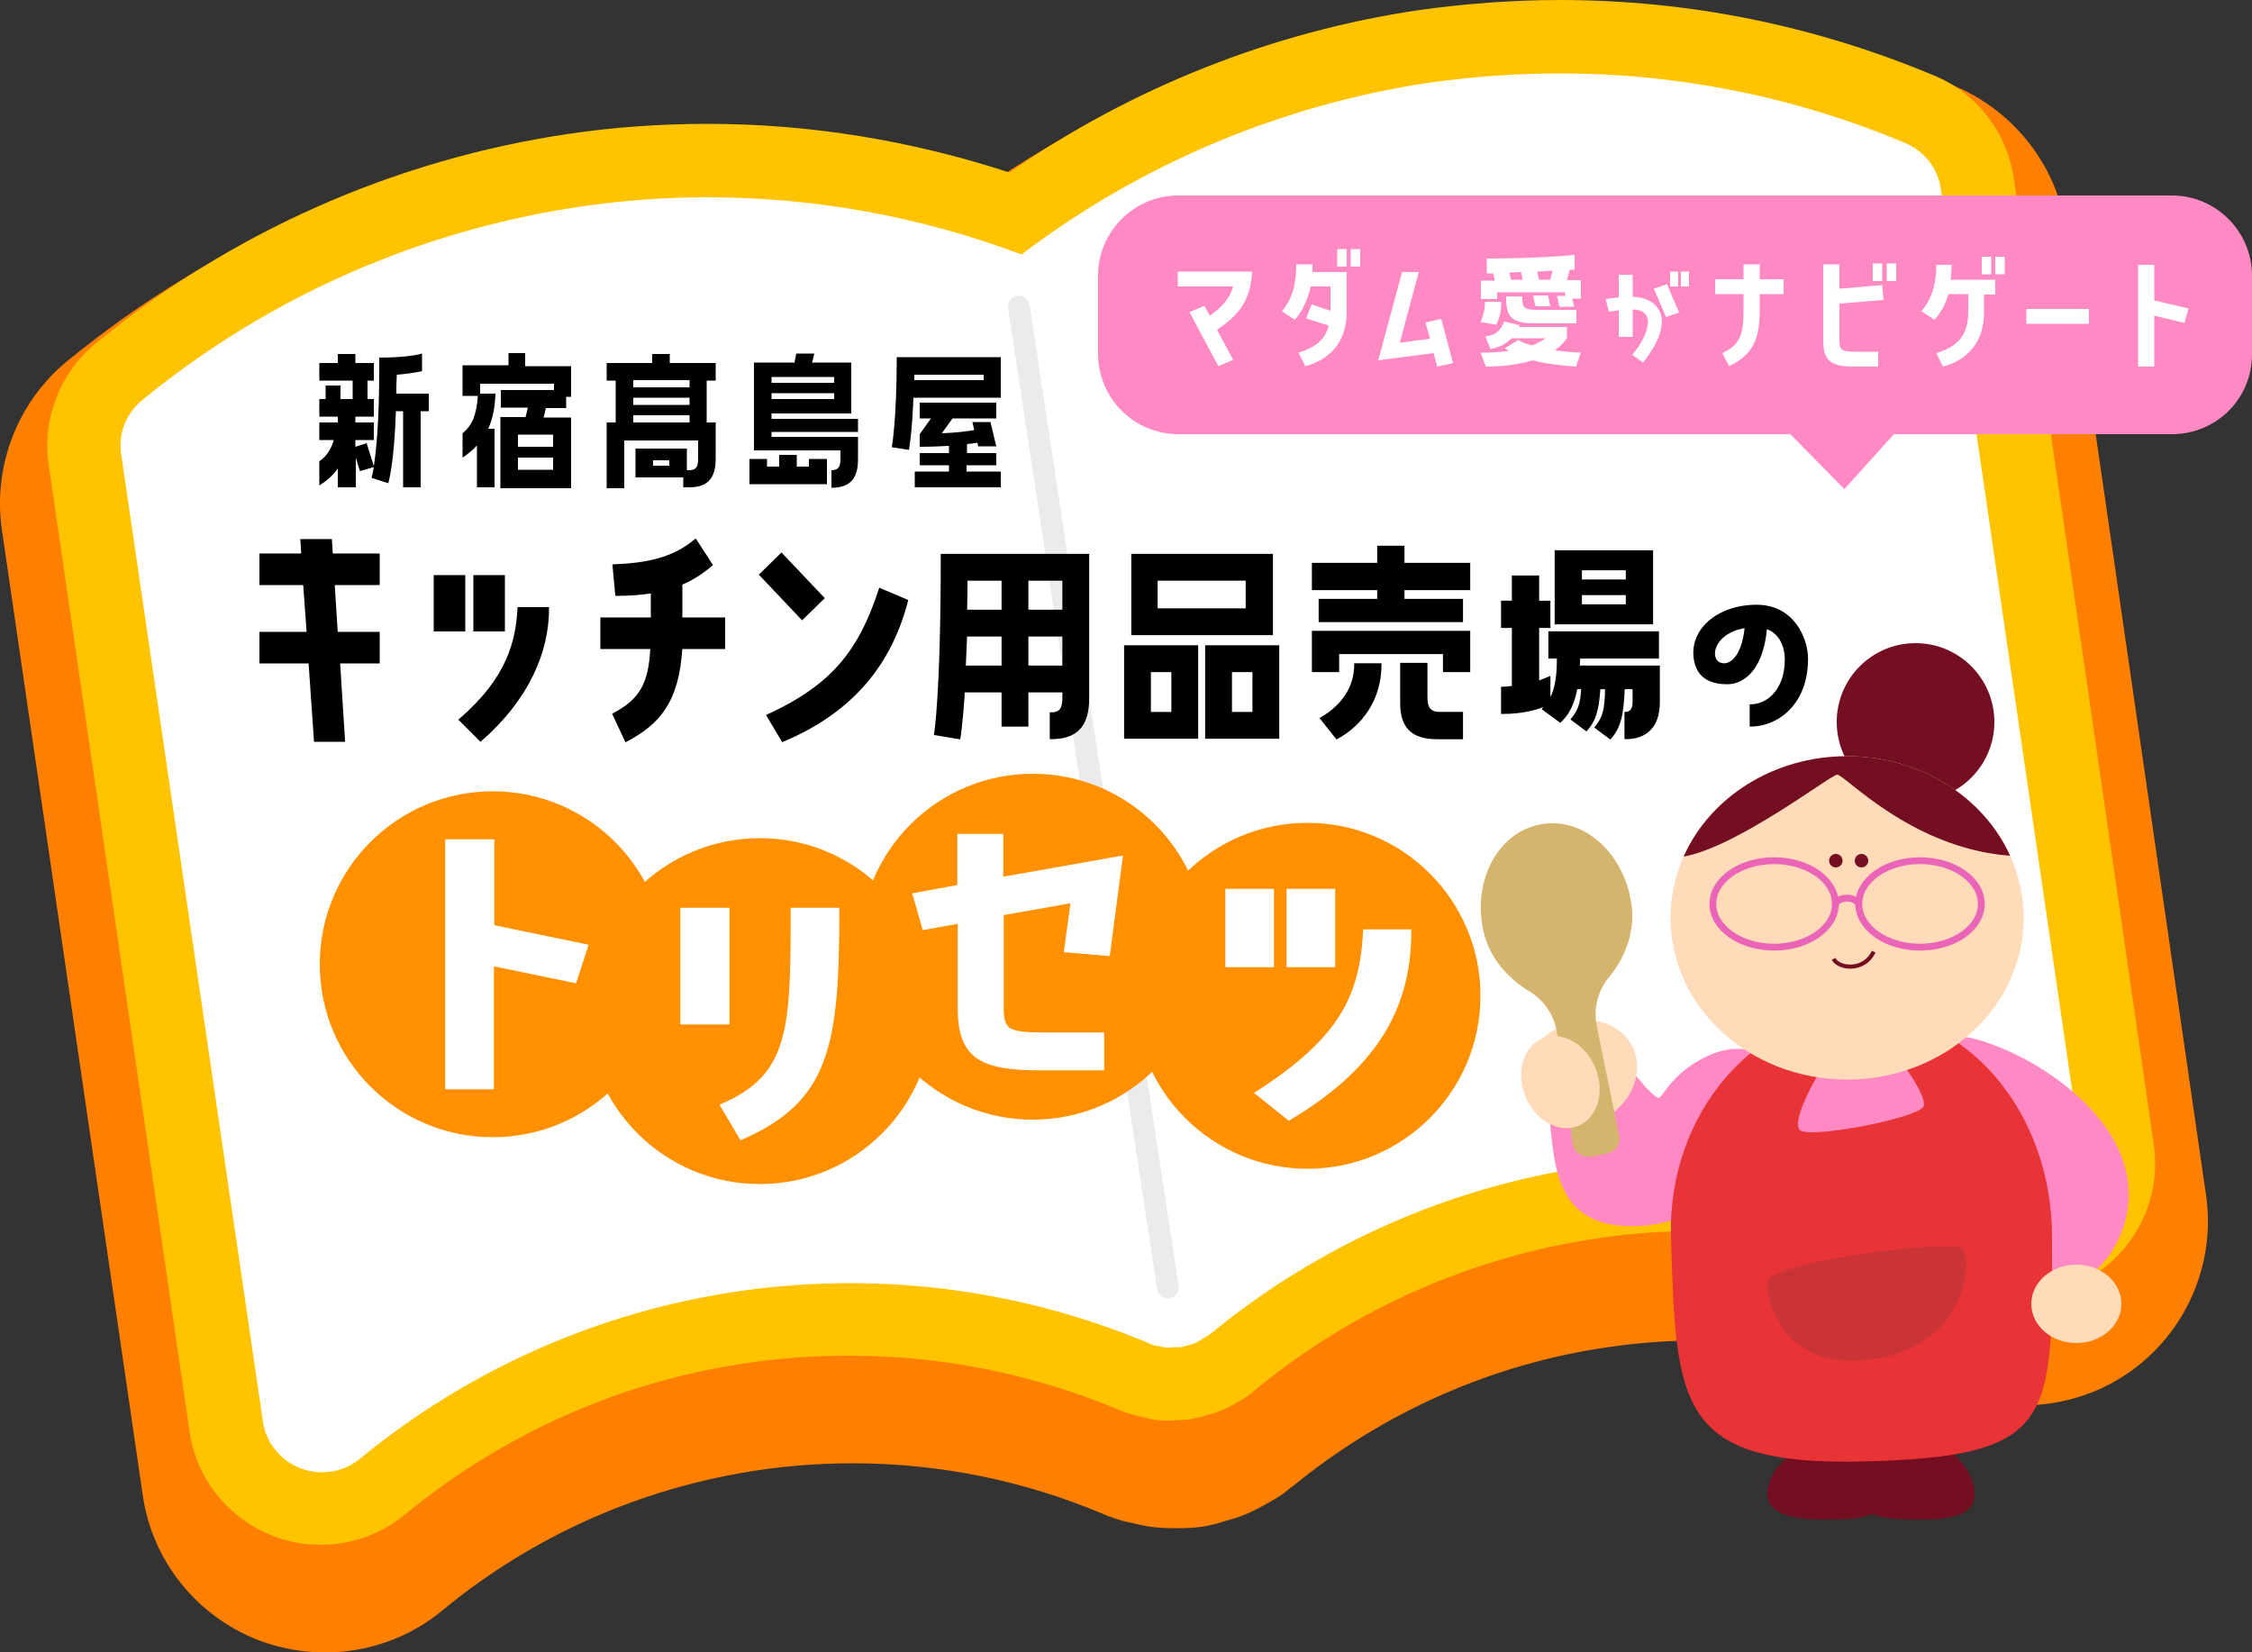 <?xml version="1.0" encoding="utf-8"?>
<!-- Generator: Adobe Illustrator 25.2.3, SVG Export Plug-In . SVG Version: 6.00 Build 0)  -->
<svg version="1.1" id="レイヤー_1" xmlns="http://www.w3.org/2000/svg" xmlns:xlink="http://www.w3.org/1999/xlink" x="0px"
	 y="0px" width="500px" height="366.9px" viewBox="0 0 500 366.9" style="enable-background:new 0 0 500 366.9;"
	 xml:space="preserve">
<rect x="0" y="0" width="500" height="366.9" fill="#333333" stroke="none"/>
<style type="text/css">
	.st0{fill:#FF8000;}
	.st1{fill:#FFFFFF;}
	.st2{fill:#FFC300;}
	.st3{fill:none;stroke:#EBEBEB;stroke-width:4.838;stroke-linecap:round;stroke-linejoin:round;stroke-miterlimit:10;}
	.st4{fill:#FF89C3;}
	.st5{fill:#FF9000;}
	.st6{stroke:#000000;stroke-width:0.605;stroke-miterlimit:10;}
	.st7{stroke:#000000;stroke-width:0.454;stroke-miterlimit:10;}
	.st8{fill:#730F21;}
	.st9{fill:#E83436;}
	.st10{fill:#FFDBB9;}
	.st11{fill:none;stroke:#EA64B8;stroke-width:1.512;stroke-miterlimit:10;}
	.st12{fill:none;stroke:#730F21;stroke-width:0.907;stroke-miterlimit:1;}
	.st13{fill:#CB3436;}
	.st14{fill:#FFFFFF;stroke:#FFFFFF;stroke-width:0.907;stroke-miterlimit:10;}
	.st15{fill:#D5B56D;}
</style>
<g>
	<g>
		<path class="st0" d="M72.1,353c-3.3,0-6.5-0.6-9.6-1.7c-9.2-3.5-15.7-11.6-17.1-21.2L14.2,115.7c-1.3-9.2,2.3-18.6,9.5-24.6
			c29.7-24.5,65.6-40.3,103.8-45.9c10-1.5,20.2-2.2,30.3-2.2c22.9,0,45.5,3.7,67.3,11c27.1-19,58.4-31.5,91-36.3
			c10.1-1.5,20.4-2.2,30.6-2.2c28.4,0,56,5.6,82,16.6c8.6,3.6,14.8,11.6,16.2,20.8l31.2,214.4c1.4,9.7-2.6,19.3-10.4,25.2
			c-3.7,2.8-8,4.6-12.5,5.3c-1.3,0.2-2.6,0.3-3.9,0.3c-3.7,0-7.2-0.7-10.6-2.1c-19.3-8.2-39.8-12.3-60.9-12.3
			c-7.6,0-15.2,0.6-22.7,1.6c-28.4,4.1-55,15.9-77.1,34.1c-0.1,0.1-0.3,0.2-0.4,0.3c-0.2,0.1-0.3,0.3-0.5,0.4
			c-1.2,0.9-2.3,1.5-2.9,1.8c-0.5,0.3-1.5,0.9-2.7,1.5c-1.5,0.6-2.8,1-3.5,1.2l-0.1,0c-0.5,0.2-1.2,0.4-2,0.6
			c-0.4,0.1-0.8,0.2-1.2,0.2c-0.8,0.1-1.5,0.2-2.4,0.2c-0.2,0-0.4,0-0.5,0c-0.6,0-1.1,0.1-1.7,0.1c-0.8,0-1.5,0-2.3-0.1
			c-1.4-0.1-2.4-0.4-3.1-0.6c-0.7-0.1-2-0.4-3.5-0.9c-0.2-0.1-0.4-0.1-0.5-0.2c-0.2-0.1-0.3-0.1-0.5-0.2
			c-19.3-8.2-39.8-12.3-60.9-12.3c-7.6,0-15.2,0.6-22.7,1.6c-28.4,4.1-55.1,15.9-77.1,34.1C84.6,350.8,78.4,353,72.1,353
			C72.1,353,72.1,353,72.1,353z"/>
		<path class="st0" d="M346.7,29.4c26.3,0,52.3,5.2,76.6,15.5c4.2,1.8,7.1,5.6,7.8,10l31.2,214.4c0.7,4.6-1.2,9.3-5,12.2
			c-1.8,1.4-3.9,2.2-6.1,2.6c-0.6,0.1-1.3,0.1-1.9,0.1c-1.7,0-3.5-0.3-5.2-1c-21-8.9-43.6-13.4-66.3-13.4c-8.2,0-16.5,0.6-24.7,1.8
			c-30.9,4.5-59.9,17.3-84,37.1c-0.1,0.1-0.2,0.1-0.2,0.1c-0.1,0.1-0.1,0.1-0.2,0.2c-0.5,0.3-1,0.6-1.4,0.8
			c-0.4,0.3-0.8,0.6-1.3,0.8c-0.6,0.3-1.2,0.4-1.9,0.6c-0.5,0.1-0.9,0.3-1.4,0.4c0,0-0.1,0-0.1,0c-0.1,0-0.3,0-0.4,0
			c-0.2,0-0.4,0-0.7,0c-0.1,0-0.1,0-0.2,0c-0.5,0-0.9,0.1-1.4,0.1c-0.2,0-0.5,0-0.7,0c-0.5-0.1-1-0.2-1.5-0.3
			c-0.6-0.1-1.2-0.2-1.7-0.4c-0.1,0-0.1-0.1-0.2-0.1c-0.1,0-0.2,0-0.2-0.1c-21-8.9-43.6-13.4-66.3-13.4c-8.2,0-16.5,0.6-24.7,1.8
			c-30.9,4.5-59.9,17.3-84,37.1c-2.4,2-5.4,3-8.4,3c-1.6,0-3.2-0.3-4.7-0.9c-4.4-1.7-7.6-5.6-8.3-10.2L27.9,113.7
			c-0.7-4.5,1.1-9,4.6-11.8c27.8-22.9,61.3-37.7,97-42.9c9.4-1.4,18.9-2.1,28.3-2.1c23.7,0,47.3,4.3,69.5,12.7
			c26.5-20.1,57.7-33.3,90.8-38.1C327.7,30,337.2,29.4,346.7,29.4 M346.7,1.5C346.7,1.5,346.7,1.5,346.7,1.5
			c-10.9,0-21.8,0.8-32.6,2.4c-32.5,4.7-63.7,16.7-91.2,34.8C201.8,32.3,180,29,157.9,29c-10.8,0-21.7,0.8-32.3,2.3
			c-40.7,5.9-79,22.9-110.7,48.9c-11,9-16.5,23.3-14.5,37.3L31.7,332c2.1,14.7,12.1,27,26,32.3c4.6,1.7,9.5,2.6,14.5,2.6
			c9.5,0,18.8-3.3,26.1-9.4c20.1-16.6,44.4-27.3,70.3-31.1c6.8-1,13.8-1.5,20.7-1.5c19.2,0,37.9,3.8,55.5,11.2
			c0.2,0.1,0.5,0.2,0.7,0.3c0.2,0.1,0.5,0.2,0.7,0.3c0,0,0.1,0,0.1,0c2.3,0.9,4.2,1.3,5.3,1.5c1.2,0.3,2.8,0.7,4.7,0.9
			c1.2,0.1,2.5,0.2,3.8,0.2c0.8,0,1.4,0,1.9,0c0.1,0,0.2,0,0.3,0c1.5,0,2.9-0.1,4.4-0.3l0,0c0,0,0,0,0,0c0,0,0,0,0,0c0,0,0,0,0,0
			c0,0,0,0,0,0c0.7-0.1,1.4-0.2,2.1-0.4c1.1-0.2,2.1-0.5,2.9-0.8c1.1-0.3,3.1-0.8,5.4-1.8c1.8-0.8,3.2-1.6,4.1-2.1
			c1.2-0.7,2.8-1.5,4.4-2.8c0.2-0.2,0.4-0.3,0.6-0.5c0.2-0.2,0.4-0.4,0.7-0.5c20.1-16.5,44.4-27.3,70.2-31c6.8-1,13.8-1.5,20.7-1.5
			c19.2,0,37.9,3.8,55.5,11.2c5.1,2.1,10.4,3.2,16,3.2c2,0,4-0.1,5.9-0.4c6.9-1,13.4-3.7,18.9-7.9c11.8-9,17.8-23.7,15.7-38.3
			L458.7,50.9c-2-14-11.4-26.1-24.5-31.7C406.4,7.5,377,1.5,346.7,1.5L346.7,1.5z"/>
	</g>
	<g>
		<path class="st1" d="M71.2,334.8c-2.6,0-5.1-0.5-7.6-1.4c-7.2-2.7-12.4-9.1-13.5-16.7L18.9,102c-1.1-7.2,1.8-14.7,7.5-19.3
			c29-23.8,64-39.3,101.2-44.7c9.7-1.4,19.7-2.1,29.5-2.1c23.3,0,46.3,3.9,68.3,11.7c26.9-19.5,58.3-32.3,91.1-37.1
			c9.8-1.4,19.9-2.2,29.8-2.2c27.6,0,54.5,5.4,80,16.2c6.8,2.9,11.7,9.2,12.7,16.4l31.3,214.8c1.1,7.6-2,15.2-8.2,19.9
			c-2.9,2.2-6.3,3.6-9.9,4.1c-1,0.1-2.1,0.2-3.1,0.2c-2.9,0-5.7-0.6-8.3-1.7c-20.1-8.5-41.4-12.8-63.3-12.8
			c-7.9,0-15.8,0.6-23.6,1.7c-29.5,4.3-57.2,16.5-80.1,35.4c-0.1,0.1-0.2,0.2-0.3,0.3c-0.1,0.1-0.2,0.2-0.3,0.3
			c-0.9,0.7-1.7,1.1-2.2,1.3l-0.2,0.1l-0.1,0.1c-0.4,0.3-1.1,0.7-2,1.1c-1.1,0.5-2,0.7-2.7,0.9l-0.3,0.1l-0.1,0
			c-0.3,0.1-0.9,0.3-1.5,0.4c-0.3,0.1-0.5,0.1-0.8,0.2c-0.4,0.1-1,0.1-1.5,0.1c-0.2,0-0.4,0-0.6,0l-0.1,0c-0.5,0-1,0.1-1.5,0.1
			c-0.6,0-1.1,0-1.6-0.1c-1-0.1-1.8-0.3-2.2-0.5l-0.2-0.1l-0.2,0c-0.6-0.1-1.5-0.3-2.6-0.7c-0.1-0.1-0.3-0.1-0.4-0.2
			c-0.1-0.1-0.3-0.1-0.5-0.2c-20-8.4-41.3-12.8-63.2-12.8c-7.9,0-15.8,0.6-23.6,1.7c-29.5,4.3-57.2,16.5-80.1,35.4
			C81,333.1,76.2,334.8,71.2,334.8z"/>
		<path class="st2" d="M346.3,16.3c26.3,0,52.4,5.2,76.8,15.5c4.2,1.8,7.2,5.6,7.8,10.1l31.3,214.8c0.7,4.7-1.2,9.3-5,12.2
			c-1.8,1.4-3.9,2.3-6.1,2.6c-0.6,0.1-1.3,0.1-1.9,0.1c-1.7,0-3.5-0.3-5.2-1c-21.1-8.9-43.7-13.4-66.4-13.4
			c-8.3,0-16.5,0.6-24.8,1.8c-31,4.5-60,17.4-84.1,37.2c-0.1,0.1-0.2,0.1-0.2,0.1c-0.1,0.1-0.1,0.1-0.2,0.2c-0.5,0.3-1,0.6-1.4,0.8
			c-0.4,0.3-0.9,0.6-1.3,0.8c-0.6,0.3-1.2,0.4-1.9,0.6c-0.5,0.1-0.9,0.3-1.4,0.4c0,0-0.1,0-0.1,0c-0.1,0-0.3,0-0.4,0
			c-0.2,0-0.4,0-0.7,0c-0.1,0-0.1,0-0.2,0c-0.5,0-0.9,0.1-1.4,0.1c-0.2,0-0.5,0-0.7,0c-0.5-0.1-1-0.2-1.5-0.3
			c-0.6-0.1-1.2-0.2-1.7-0.4c-0.1,0-0.1-0.1-0.2-0.1c-0.1,0-0.2,0-0.2-0.1c-21.1-8.9-43.7-13.4-66.4-13.4c-8.3,0-16.5,0.6-24.8,1.8
			c-31,4.5-60,17.4-84.1,37.2c-2.4,2-5.4,3-8.5,3c-1.6,0-3.2-0.3-4.7-0.9c-4.4-1.7-7.6-5.6-8.3-10.2L26.9,100.8
			c-0.7-4.5,1.1-9,4.6-11.9C59.4,66,93,51.2,128.7,45.9c9.4-1.4,18.9-2.1,28.4-2.1c23.8,0,47.4,4.3,69.7,12.7
			c26.5-20.1,57.8-33.3,90.9-38.2C327.2,17,336.8,16.3,346.3,16.3 M346.3,0L346.3,0c-10.3,0-20.8,0.8-31,2.2
			c-32.7,4.8-64,17.2-91.2,36.1c-21.7-7.1-44.2-10.8-67-10.8c-10.2,0-20.6,0.7-30.7,2.2C87.7,35.4,51.3,51.5,21.2,76.3
			c-7.9,6.5-11.9,16.8-10.4,26.8l31.3,214.8c1.5,10.5,8.7,19.4,18.7,23.2c3.3,1.3,6.9,1.9,10.4,1.9c6.9,0,13.5-2.4,18.8-6.8
			c21.8-17.9,48.1-29.6,76.1-33.6c7.4-1.1,15-1.6,22.4-1.6c20.8,0,41,4.1,60.1,12.1c0.2,0.1,0.4,0.1,0.5,0.2
			c0.2,0.1,0.3,0.1,0.5,0.2c1.7,0.6,3.1,0.9,3.9,1.1c0.7,0.2,1.9,0.5,3.4,0.7c0.8,0.1,1.6,0.1,2.5,0.1c0.7,0,1.3,0,1.7-0.1
			c0.2,0,0.3,0,0.5,0c1,0,1.9-0.1,2.8-0.2c0.5-0.1,0.9-0.2,1.4-0.3c1-0.2,1.7-0.4,2.1-0.6l0,0c0.8-0.2,2.3-0.6,3.9-1.3
			c1.3-0.6,2.4-1.2,2.9-1.6c0.7-0.3,1.9-1,3.2-2c0.2-0.1,0.3-0.2,0.4-0.4c0.2-0.1,0.3-0.2,0.5-0.4c21.8-17.9,48.1-29.5,76.1-33.6
			c7.4-1.1,15-1.6,22.4-1.6c20.8,0,41,4.1,60.1,12.1c3.6,1.5,7.5,2.3,11.5,2.3c1.4,0,2.9-0.1,4.3-0.3c5-0.7,9.7-2.7,13.7-5.7
			c8.5-6.5,12.8-17,11.3-27.5L447.1,39.5c-1.5-10.1-8.2-18.8-17.6-22.7C403,5.7,375.1,0,346.3,0L346.3,0z"/>
	</g>
	<g>
		<line class="st3" x1="226.2" y1="68.1" x2="259.3" y2="285.9"/>
	</g>
	<path class="st4" d="M482.2,96.4h-61.7l-11,12.2l-12-12.2H261.6c-9.8,0-17.8-8-17.8-17.8V61.2c0-9.8,8-17.8,17.8-17.8h220.6
		c9.8,0,17.8,8,17.8,17.8v17.5C500,88.5,492.1,96.4,482.2,96.4z"/>
	<circle class="st5" cx="109.4" cy="214.1" r="38.4"/>
	<circle class="st5" cx="168.7" cy="224.5" r="38.4"/>
	<circle class="st5" cx="229.3" cy="210.2" r="38.4"/>
	<circle class="st5" cx="290.3" cy="221.1" r="38.4"/>
	<g>
		<g>
			<path class="st6" d="M70,164.4L68.8,147H57.9v-6.4h10.5l-0.8-11h-9.7v-6.4h9.3L67,120h6.4l0.2,3.2h10.4v6.4h-10l0.7,11h9.3v6.4
				h-8.8l1.1,17.4H70z"/>
			<path class="st6" d="M103,128v11.9h-6.4V128H103z M102.2,159.8c10.8-9.3,12.6-17.6,13-24.7h6.4c0,9.6-4.4,20-14.9,29.2
				L102.2,159.8z M111.8,139.9h-6.4V128h6.4V139.9z"/>
			<path class="st6" d="M151.2,137.4h9.5v6.4h-9.5c-0.7,12-5,16.8-12.2,20.6l-2.7-5.8c6-3.2,8-6.7,8.4-14.8h-11.1v-6.4h11.2v-6
				c-2.4,0.4-4.9,0.6-7.9,0.6l-0.6-6.4c7.4-0.3,13.2-1.5,18.1-5.6l3.5,5.4c-2.1,1.8-4.3,3.2-6.7,4.2V137.4z"/>
			<path class="st6" d="M182.7,132.8l-4.6,4.5l-9.2-9.7l4.6-4.5L182.7,132.8z M201.3,133.4c-4,15.4-13.5,25.1-27.5,31l-3.3-5.5
				c14.3-6.6,20.4-14.2,24.9-28L201.3,133.4z"/>
			<path class="st7" d="M207.6,163c0,0,1.5-8.3,1.5-39.8h32.5V155c0,6.3-2.7,8.9-8.3,8.9v-5.5c1.9,0,2.8-0.8,2.8-3.4v-1.5h-8v7.6
				h-5.5v-7.6H214c-0.5,7.8-1,10.4-1,10.4L207.6,163z M214.5,141.1c-0.1,2.5-0.2,4.8-0.3,6.9h8.4v-6.9H214.5z M214.6,128.7
				c0,2.4-0.1,4.7-0.1,6.9h8.1v-6.9H214.6z M228.1,128.7v6.9h8v-6.9H228.1z M228.1,141.1v6.9h8v-6.9H228.1z"/>
			<path class="st7" d="M265.8,143.5v20.3h-16v-20.3H265.8z M251.4,140.8v-17.6h31v17.6H251.4z M260.3,158.4V149h-5v9.3H260.3z
				 M256.8,128.7v6.6h20v-6.6H256.8z M267.8,163.8v-20.3h16v20.3H267.8z M273.3,149v9.3h5V149H273.3z"/>
			<path class="st7" d="M306,121.4h5.6v3.8h14.6v5.6h-14.6v2.4h13v4.7h-31.6v-4.7h13v-2.4h-14.5v-5.6H306V121.4z M291.5,149v-8.7
				h34.7v8.7h-5.6v-4h-23.5v4H291.5z M306.5,147.5c0,7.8-4.2,13.4-9.7,16.4l-3.5-4.4c5-2.9,7.6-7.1,7.6-12H306.5z M324.6,163.9H319
				c-5.8,0-7.9-2.8-7.9-7.8v-8.7h5.6v7.2c0,2.6,0.7,3.7,3.1,3.7h4.8V163.9z"/>
			<path class="st7" d="M350.6,146c0,0.7,0,1.3-0.1,2h17.8v7.9c0,5.4-2.8,8-7.4,8v-5.6c1.1,0,1.8-0.8,1.8-2.4v-3.1h-2.2
				c-0.2,6-0.9,8.7-3,11.1l-3.2-2.4c1.8-2.3,2.2-3.8,2.3-8.7h-1.5c-0.3,4.8-1,7.2-2.9,9.3l-3.2-2.4c1.6-2,2.1-3.4,2.3-6.9h-1.3
				c-0.7,3.8-2,5.9-3.6,7.4l-3.8-2.8c0.3-0.4,0.7-0.7,0.9-1.1c-1.7,1-5.3,2-10,2v-5.6c0.8,0,1.7-0.1,2.4-0.2v-13.3h-2.4v-5.6h2.4
				V128h5.6v5.6h2.5v5.6h-2.5v12.2c0.9-0.3,1.7-0.7,2.5-1v5.2c1.2-1.8,1.9-4.5,1.9-9.6h-1.9v-5.6h24.1v5.6H350.6z M345.4,138.4v-16
				h21.4v16H345.4z M351,126.4v2.5h10.2v-2.5H351z M351,131.9v2.5h10.2v-2.5H351z"/>
			<path class="st7" d="M401.2,146.3c0,10.2-6.8,14.8-12.5,14.8v-4.5c3.8,0,7.8-3.4,7.8-10.2c0-2.6-1.1-6-4.4-7
				c-0.8,9.2-5,12.3-8.6,12.3c-3.3,0-6.3-1.1-7.1-4.8c-1.5-6.8,4.9-12.4,13.6-12.4C398.1,134.5,401.2,141.7,401.2,146.3z
				 M387.6,139.2c-8,1.2-8.6,8.3-4.8,8.3C384.6,147.5,387,145.4,387.6,139.2z"/>
		</g>
	</g>
	<g>
		<path d="M88,87.4h7.2v3.9h-1.8v16.9h-3.9V91.3h-1.6c-0.4,12-1.7,16-1.7,16l-3.7-1.2c0,0,0.2-0.7,0.5-2.4l-3.1,0.9l-0.9-3v6.6H75
			V104c-1,1.5-2.4,2.7-4.1,3.8v-5.4c1.7-1.1,2.7-2.9,3.2-4.7h-3.2v-3.9H75v-1.3h-4.1v-3.9h1.4v-3h3.3v3h2.7v-4.1h-7.4v-3.9H75v-2
			h3.9v2H83v3.9h-1.4v4.1H83v3.9h-4.1v1.3H83v3.9h-4.1v1.5l2.5-0.8l1.6,5.1c0.5-3.2,1.2-9.8,1.2-21.6v-2.5c6.9,0,9.5-0.9,9.5-0.9
			v3.9c0,0-1.9,0.5-5.6,0.8C88,84.7,88,86.1,88,87.4z"/>
		<path d="M116.6,78.6v2.7h10.2v6.8h-1.1v2.5h-4.5l-0.5,2.1h6.1v15.7h-15.7V92.6h5.6l0.5-2.1h-6v-3.9h11.8v-1.4h-16.4v2.2h3.4
			c-0.1,3-0.6,5.6-1.6,7.8h1.4v13h-3.9v-9.3c-0.9,1-2,1.9-3.2,2.7v-5.4c2.3-1.9,3.1-4.3,3.4-8.3h-3.4v-6.8h10.2v-2.7H116.6z
			 M122.8,96.5H115v2.7h7.8V96.5z M122.8,104.3v-2.7H115v2.7H122.8z"/>
		<path d="M148.7,78.6v2h10.2v3.9h-2v9.3h2v8.1c0,4.5-2,6.3-5.9,6.3h-1.3V106h-10.6v-6.4h11.4v4.8h0.5c1.3,0,2-0.5,2-2.4v-4.2h-16.4
			v10.6h-3.9V93.8h2v-9.3h-2v-3.9h10.1v-2H148.7z M153.1,84.4h-12.5V86h12.5V84.4z M153.1,89.9v-1.6h-12.5v1.6H153.1z M153.1,93.8
			v-1.6h-12.5v1.6H153.1z M148.6,103.4v-1.2H145v1.2H148.6z"/>
		<path d="M183.6,101.9v5.6h-17.2v-5.6h3.9v1.7h2.7V101h3.9v2.6h2.7v-1.7H183.6z M171.3,91.9v1.1h19.2v2.9h-19.2v1.1h19.2v5
			c0,4.5-2,6.3-5.9,6.3v-3.9c1.3,0,2-0.5,2-2.4v-2h-19.2V80.5h9l0.4-2h4l-0.5,2h8.7v11.3H171.3z M171.3,83.7v1.3h13.9v-1.3H171.3z
			 M171.3,87.3v1.3h13.9v-1.3H171.3z"/>
		<path d="M198,99.3c0,0,1.1-5.9,1.1-20h23.1v9h-19.4c-0.3,8.1-1,11.6-1,11.6L198,99.3z M203,83.2c0,0.4,0,0.8,0,1.2h15.4v-1.2H203z
			 M214.6,103.3v1.4h7.6v3.5h-19.1v-3.5h7.6v-1.4h-6.5v-2.7h6.5V99c-2,0.1-4.1,0.2-6.5,0.2v-2.8l2.5-3.5h-2.5v-3.5h17v3.5h-9.7
			l-2.4,3.3c2.9-0.1,5.4-0.4,7.2-0.7l-0.4-1.8h4l1.3,5.4h-4l-0.2-0.8c-0.7,0.1-1.4,0.2-2.3,0.3v2h6.5v2.7H214.6z"/>
	</g>
	<g>
		<g>
			<path class="st1" d="M278,60.4c-0.4,6.3-2.8,9.5-7.8,12.8l3.6,6.7l-3.3,1.4l-6.4-12l3.3-1.4l1.2,2.2c2.9-2,4.4-3.9,5.2-6.5h-12.3
				v-3.3H278z"/>
			<path class="st1" d="M291.4,58.8c0,0.5,0,1.1,0,1.6h7.6v8.8c0,7.3-4.3,10.8-9.2,12.1l-1.5-3c3.6-1.1,5.9-2.8,6.7-6l-5-1.6
				l1.2-3.1l4.2,1.4v-5.4h-4.4c-0.6,2.8-1.7,5.3-3.5,7.4l-2.9-1.9c2.4-2.8,3.2-6.2,3.2-10.4H291.4z M296.9,59.2v-3.9h2.1v3.9H296.9z
				 M299.9,55.3h2.1v3.9h-2.1V55.3z"/>
			<path class="st1" d="M316.5,71.6l3.5-0.8l2.6,9.8l-3.5,0.8l-0.8-3L306,80l5.3-19.6h3.7l-4.2,15.7l6.7-0.9L316.5,71.6z"/>
			<path class="st1" d="M348.5,59.9l-0.6,2.3h3.1v4.1h-1.9l0.4,1.8h-3.3l-0.5-2.4h1.8v-0.8h-15.1v1.5h-3.6v-4.1h3.1l-0.4-1.6
				c-0.5,0-0.9,0-1.4,0v-3.3c11.8,0,19.5-0.8,19.5-0.8v3.3L348.5,59.9z M333.3,67c0,1.4,0,2.8-1.1,5.1l-3.5-0.6c0.8-1.8,1-3.1,1-4.5
				H333.3z M347.9,75.1c-0.7,1-1.6,1.9-2.7,2.7c1.6,0.2,3.6,0.4,5.8,0.5l-1.1,3.1c-4-0.3-7.1-0.7-9.6-1.4c-3,0.9-6.6,1.4-10.4,1.4
				l-1.2-3.1c2.3,0,4.4-0.1,6.3-0.4c-0.3-0.2-0.6-0.4-0.9-0.6l3-1.8c0.8,0.5,1.8,0.8,3,1.2c1.2-0.4,2.2-1,3.1-1.6h-7.6
				c-1.2,1.3-2.7,2-4.7,2.4l-1.1-2.8c2.4-0.3,3.3-1.3,4.2-3.3l3.4,0.8c0,0.1-0.1,0.2-0.1,0.4h10.6V75.1z M334.4,65.8h3.6v0.5
				c0,2.3,0.7,2.5,3.8,2.5h8.2v3h-8.7c-5,0-6.9-0.8-6.9-5.5V65.8z M335.5,62.1h2.6l-0.4-1.7c-0.8,0-1.7,0.1-2.6,0.1L335.5,62.1z
				 M343.7,65.6l0.5,2.4h-3.3l-0.5-2.4H343.7z M344.2,62.1l0.5-2l-3.4,0.2l0.4,1.8H344.2z"/>
			<path class="st1" d="M362.5,65.9c5.4,0.1,10.2,4.6,2.3,14.6l-2.4-1.7c3.5-4.2,5.6-10,0.1-10.1v6.1h-3.1v-5.9
				c-1.3,0.2-2.2,0.3-2.2,0.3l-0.7-2.8c0,0,1.2-0.2,2.9-0.4v-5h3.1V65.9z M367.2,64.1l2.9-1l2.7,6.3l-2.9,1L367.2,64.1z M370.8,63.6
				v-3.3h1.8v3.3H370.8z M373.2,63.6v-3.3h1.8v3.3H373.2z"/>
			<path class="st1" d="M382.4,78.4c3.8-1.8,4.7-3.9,4.7-9.2v-3.9h-6.3v-3.3h6.3v-3.3h3.6v3.3h5.3v3.3h-5.3v3.9
				c0,7.3-2.5,10-6.8,12.1L382.4,78.4z"/>
			<path class="st1" d="M411.7,81.4c-5,0-6.9-1.1-6.9-5.8V58.7h3.6v5.4l9.5-0.8l0.3,3.3l-9.8,0.8v8.2c0,2.3,0.7,2.5,3.8,2.5h4.8v3.3
				H411.7z M417.9,58.5v3.9h-2.1v-3.9H417.9z M418.9,58.5h2.1v3.9h-2.1V58.5z"/>
			<path class="st1" d="M433.3,58.8c0,1.1-0.1,2.2-0.2,3.3h9.9v3.3h-2.5v3.9c0,7.3-4.3,10.8-9.1,12.1l-1.5-3
				c4.7-1.4,7.1-3.9,7.1-9.2v-3.9h-4.4c-0.6,2.1-1.6,4.1-3.1,5.7l-2.9-1.9c2.4-2.8,3.3-6.2,3.3-10.3H433.3z M440,60.9V57h2.1v3.9
				H440z M443,57h2.1v3.9H443V57z"/>
			<path class="st1" d="M449.9,68.6h13.9v3.3h-13.9V68.6z"/>
			<path class="st1" d="M474.7,58.8h3.6v7.9l7.6,1.8l-0.9,3.2l-6.7-1.6v11.3h-3.6V58.8z"/>
		</g>
	</g>
	<g>
		<circle class="st8" cx="425.3" cy="160.3" r="17.5"/>
		<path class="st8" d="M418.7,331.7c0,4.8-5.2,5.7-12.7,5.7c-7.5,0-13.6-0.9-13.6-5.8c0-4.8,6.1-11.8,13.6-11.8
			C413.5,319.8,418.7,326.8,418.7,331.7z"/>
		<path class="st8" d="M438.4,331.7c0,4.8-5.2,5.7-12.7,5.7c-7.5,0-13.6-0.9-13.6-5.8c0-4.8,6.1-11.8,13.6-11.8
			C433.2,319.8,438.4,326.8,438.4,331.7z"/>
		<path class="st4" d="M428.5,230.3c9.1-3.4,35.9,9.2,42.5,26.4c6.2,16.1-6.7,31.7-18.6,30.1C447.7,286.1,425.9,231.2,428.5,230.3z"
			/>
		<path class="st4" d="M344,248.5c1.2,8,0.5,22.9,16.6,23.7c16.1,0.8,24.1-9.9,24.1-11.8c0-1.9,7.6-24.8,4.9-26.6
			c-1.4-0.9-5.9-2.1-12.5,1.7c-7,4.1-8.1,8.9-9.1,8.2c-1.9-1.1-4.7-4.8-4.7-4.8L344,248.5z"/>
		<path class="st9" d="M455.6,274.6c0,40.8,1.2,48.9-42.3,49.9c-40.9,0.9-41.2-12.7-42.3-49.9c-0.8-27.5,18.9-49.9,42.3-49.9
			C436.7,224.7,455.6,247,455.6,274.6z"/>
		<path class="st4" d="M420.5,233.6c0.9,1,7.4,9.6,6.6,12c-0.8,2.6-26,7.5-27.6,5.2c-1.1-1.5,0.8-6.6,4.8-13.3L420.5,233.6z"/>
		<ellipse class="st10" cx="410.1" cy="203.8" rx="39.2" ry="35.9"/>
		<g>
			<path class="st8" d="M446.3,190c-5.9-13-19.9-22.1-36.2-22.1c-16.4,0-30.5,9.2-36.3,22.3c12.1-2.2,32.7-18.2,34.1-18.2
				C409.6,172,424.4,188.4,446.3,190z"/>
		</g>
		<circle class="st8" cx="407.6" cy="191.1" r="1.5"/>
		<circle class="st8" cx="413.3" cy="191.1" r="1.5"/>
		<g>
			<ellipse class="st11" cx="393.9" cy="200.7" rx="13.6" ry="9.6"/>
			<ellipse class="st11" cx="426.3" cy="200.7" rx="13.6" ry="9.6"/>
			<path class="st11" d="M407.5,201.1c0-1,1.2-1.7,2.6-1.7s2.6,0.8,2.6,1.7"/>
		</g>
		<path class="st12" d="M407.1,212.9c1.1,2.2,6.8,2.9,8.9-1.6"/>
		<ellipse class="st10" cx="461" cy="289.5" rx="10" ry="8.7"/>
		<ellipse transform="matrix(0.866 -0.5 0.5 0.866 -72.155 207.408)" class="st10" cx="351" cy="238.3" rx="12.9" ry="11.3"/>
		<path class="st13" d="M392.4,284.7c0.2-4.6,41.1-9.6,43.3-7.5s1.3,21.3-19.4,24.5C395.8,304.9,392.2,288.8,392.4,284.7z"/>
	</g>
	<g>
		<path class="st14" d="M99.4,186.8h9.9v19l20.8,4.3l-2.5,7.7l-18.4-3.8v27.4h-9.9V186.8z"/>
	</g>
	<g>
		<path class="st14" d="M161.5,202v25h-10v-25H161.5z M160.4,245.5c15.4-6.7,15.6-17.1,15.6-43.5h9.9c0,29.9-2,42.2-21.3,50.6
			L160.4,245.5z"/>
	</g>
	<g>
		<path class="st14" d="M213,204.6l-7.8,1.4l-2.1-7.3l9.9-1.8v-11.3h9.3v9.6l26.5-4.7l-2.8,21.3l-9.3-0.8l1.5-11l-15.8,2.8V224
			c0,5.2,1.8,5.7,9.9,5.7h12.4v7.5h-13.7c-12.9,0-17.9-2.4-17.9-13.2V204.6z"/>
	</g>
	<g>
		<path class="st14" d="M282.4,197.8v16.5h-9.9v-16.5H282.4z M279.2,242.7c18.8-12.1,23.1-21.6,23.9-35.9h9.8
			c0,17.4-8,30.3-26.7,41.5L279.2,242.7z M296,197.8v16.5h-9.9v-16.5H296z"/>
	</g>
	<path id="しゃもじ_00000051375738250118374540000016674294349657610888_" class="st15" d="M342.2,183
		c-9.7,1.7-15.4,12.7-12.8,23.9c1.3,5.8,5.5,10.4,10,13.1c3.5,2.1,5.7,5.5,6.3,9.3l3.5,24.8c0.3,1.8,2.1,3,4.1,2.7l3.2-0.6
		c2-0.3,3.4-2.1,3-3.9l-5-24.6c-0.7-3.8,0.2-7.7,2.8-10.8c3.3-4,5.7-9.7,5-15.6C360.9,189.8,351.9,181.3,342.2,183z"/>
	
		<ellipse transform="matrix(0.927 -0.374 0.374 0.927 -64.763 147.047)" class="st10" cx="346.6" cy="240.4" rx="8.4" ry="10.5"/>
</g>
</svg>
